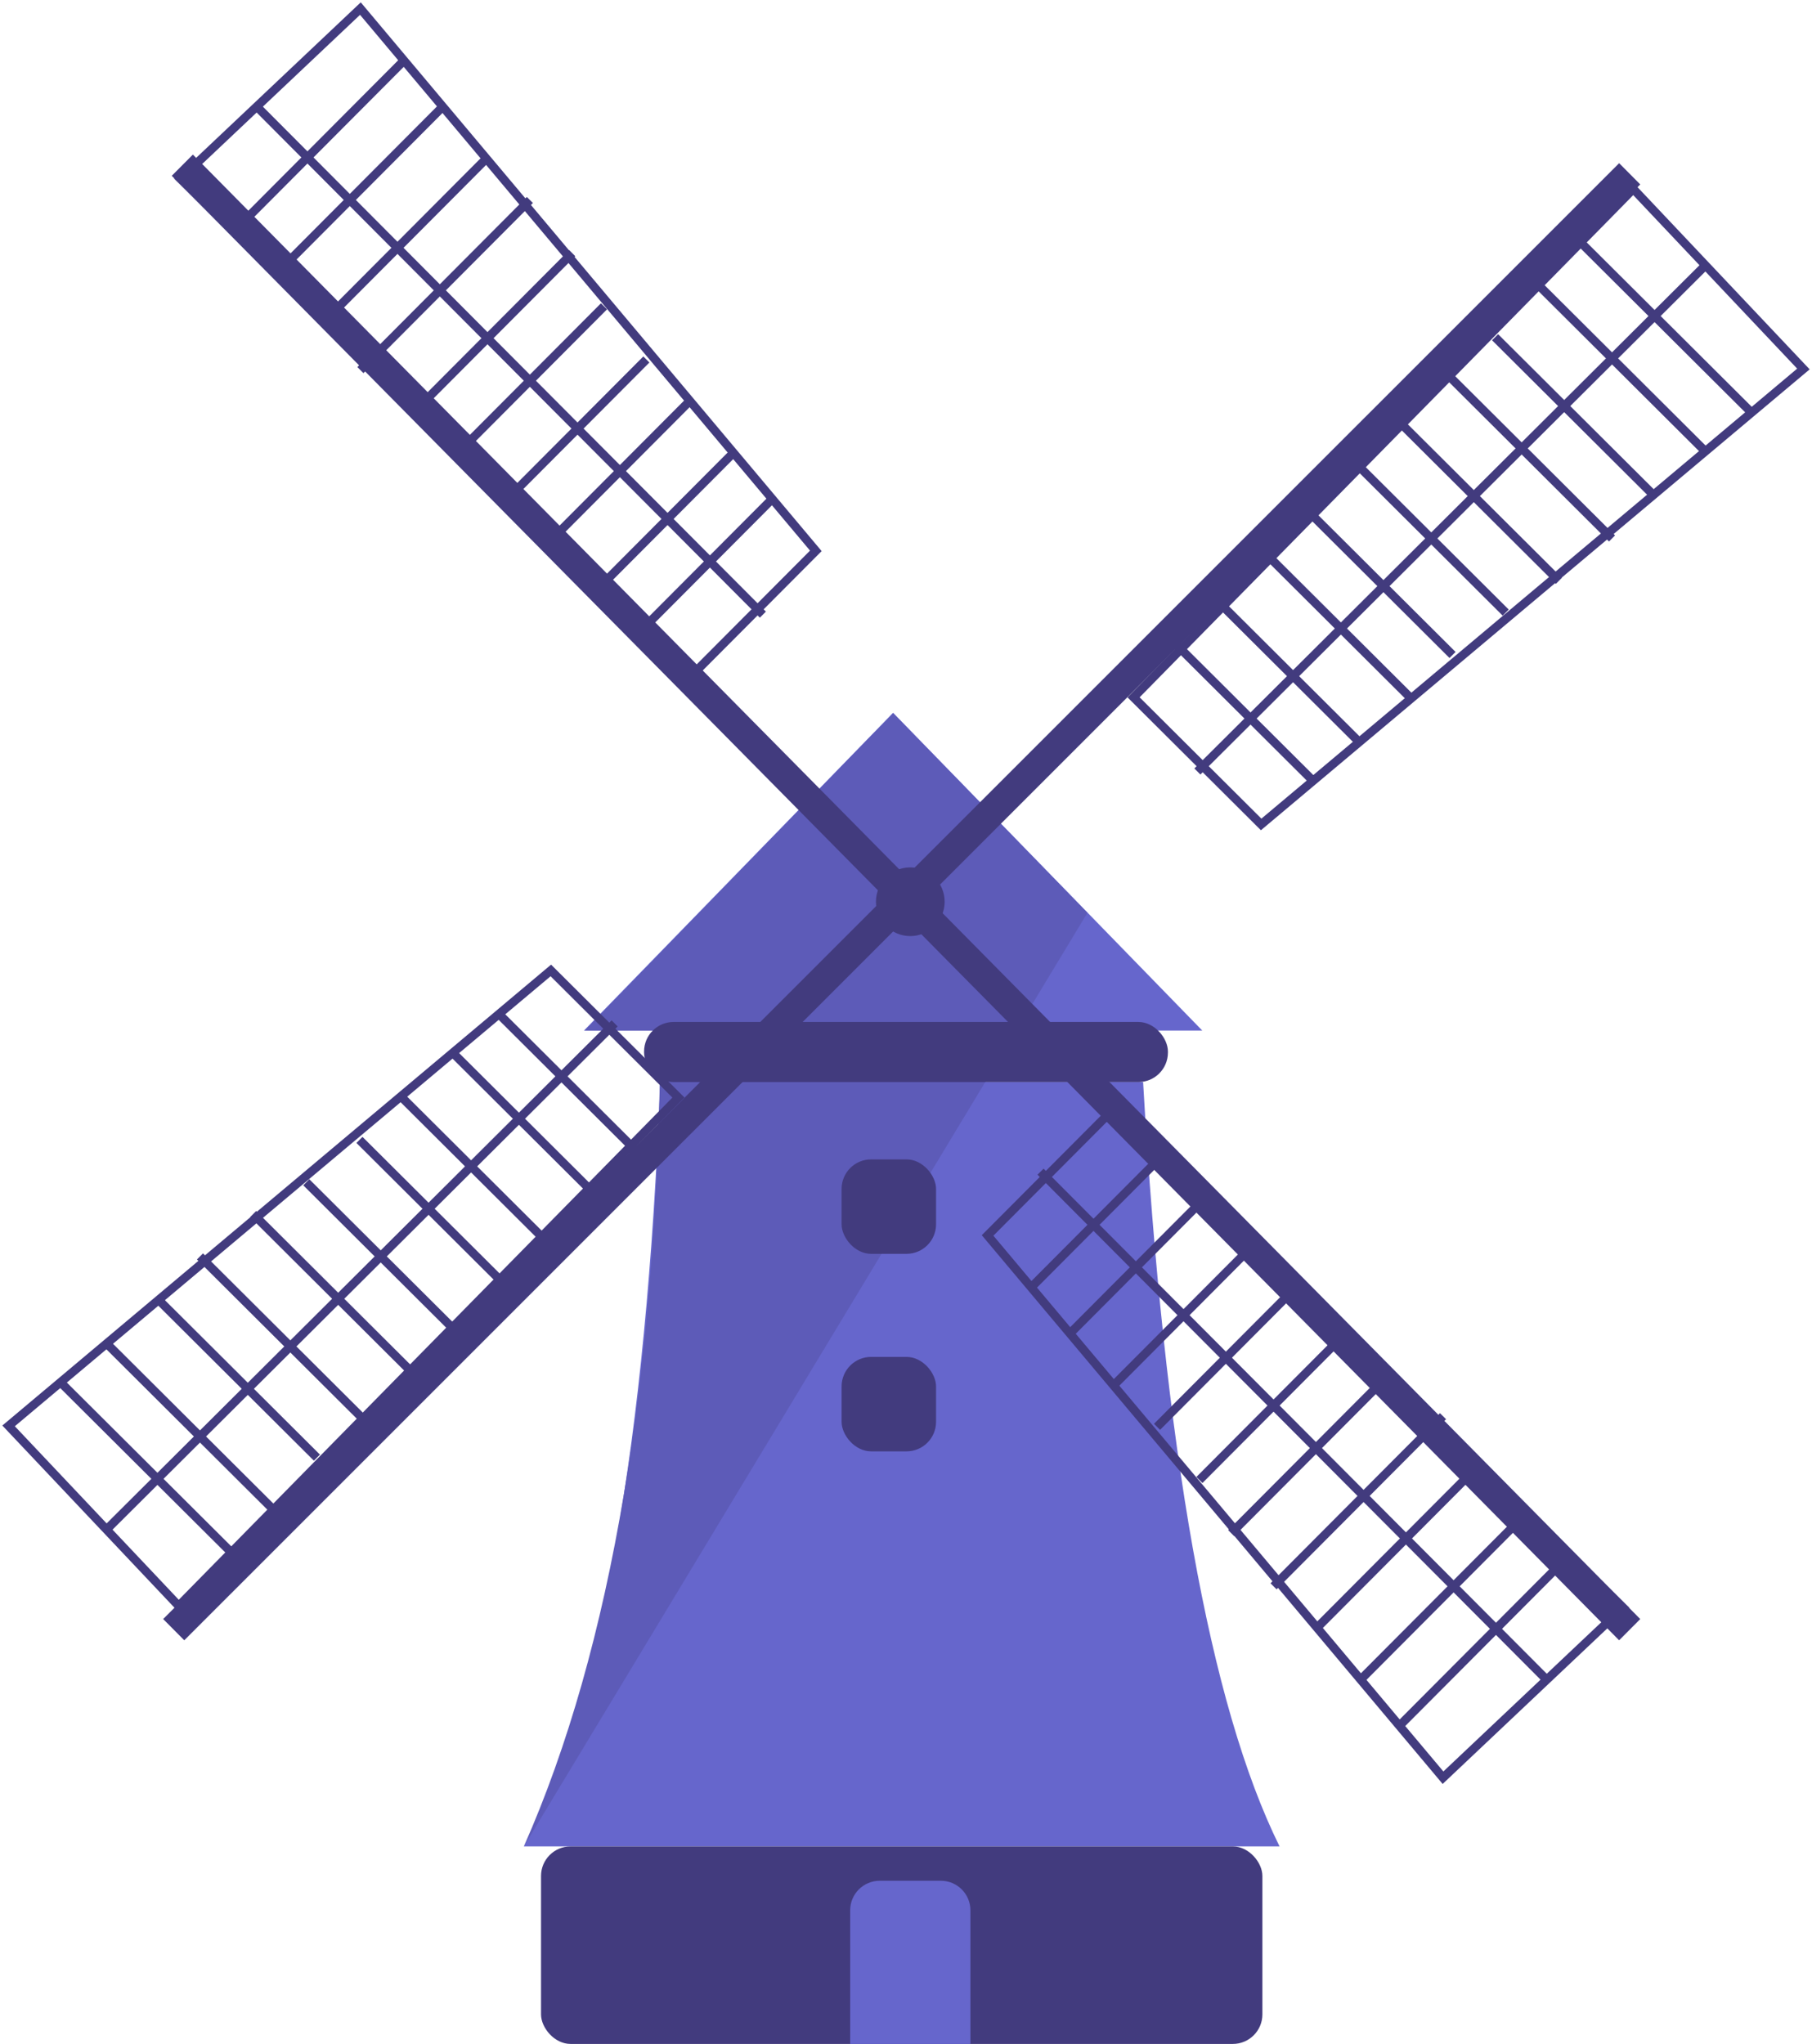 <?xml version="1.0" encoding="UTF-8" ?>
<svg
  width="211px"
  height="238px"
  viewBox="0 0 211 238"
  version="1.1"
  xmlns="http://www.w3.org/2000/svg"
  xmlns:xlink="http://www.w3.org/1999/xlink">
    <title>Group 2</title>
    <g id="00.-UI-LIBRARY" stroke="none" stroke-width="1" fill="none" fill-rule="evenodd">
        <g
      id="03.-visuals/illustrations/hollandsnieuwe-illustration-windmill/hollandsnieuwe-illustration-windmill-blue"
      transform="translate(0, 1)">
            <g id="Group-2" transform="translate(1, 0)">
                <path
          d="M60,214 C68.963,196.694 74.259,167.028 75.889,125 L132.111,125 C134.556,167.852 139.852,197.519 148,214 L60,214 Z"
          id="Path-22"
          fill="#6666CC" />
                <polygon id="Path-23" fill="#6666CC" points="67 119 103 82 139 119" />
                <path
          d="M60,214 L125.624,105.29 L103,82.05 L67.095,119 L75.927,119 C75.551,159.2 70.242,190.867 60,214 Z"
          id="Path-38"
          fill="#5D5BB8" />
                <rect
          id="Rectangle"
          fill="#423B7E"
          fill-rule="nonzero"
          x="62"
          y="214"
          width="84"
          height="23"
          rx="3.44" />
                <rect
          id="Rectangle"
          fill="#423B7E"
          fill-rule="nonzero"
          x="74"
          y="118"
          width="61"
          height="7"
          rx="3.44" />
                <path
          d="M101.44,218 L108.56,218 C110.46,218 112,219.54 112,221.44 L112,237 L112,237 L98,237 L98,221.44 C98,219.54 99.54,218 101.44,218 Z"
          id="Rectangle"
          fill="#6666CC" />
                <rect id="Rectangle" fill="#423B7E" x="97" y="157" width="11" height="11" rx="3.44" />
                <rect id="Rectangle" fill="#423B7E" x="97" y="134" width="11" height="11" rx="3.44" />
                <polygon
          id="Path-24"
          fill="#423B7E"
          points="18 187.525 20.457 190 190 20.475 187.543 18" />
                <polygon
          id="Path-24"
          fill="#423B7E"
          transform="translate(104.5, 103.5) rotate(90) translate(-104.5, -103.5) "
          points="18 186.54 20.471 189 191 20.46 188.529 18" />
                <circle id="Oval" fill="#423B7E" cx="105" cy="104" r="4" />
                <g id="Group" transform="translate(20, 0)" stroke="#423B7E">
                    <polygon id="Path-25" points="59.2 78 74 63.143 20.967 0 0 19.81" />
                    <line x1="8.633" y1="11.143" x2="67.833" y2="70.571" id="Path-26" />
                    <line x1="69.067" y1="56.952" x2="53.033" y2="73.048" id="Path-27" />
                    <line x1="64.133" y1="52" x2="48.1" y2="68.095" id="Path-28" />
                    <line x1="59.2" y1="45.81" x2="43.167" y2="61.905" id="Path-29" />
                    <line x1="54.267" y1="40.857" x2="38.233" y2="56.952" id="Path-30" />
                    <line x1="49.333" y1="34.667" x2="32.067" y2="52" id="Path-31" />
                    <line x1="27.133" y1="47.048" x2="45.633" y2="28.476" id="Path-32" />
                    <line x1="40.7" y1="22.286" x2="20.967" y2="42.095" id="Path-33" />
                    <line x1="35.767" y1="17.333" x2="17.267" y2="35.905" id="Path-34" />
                    <line x1="30.833" y1="11.143" x2="11.1" y2="30.952" id="Path-35" />
                    <line x1="25.9" y1="6.19" x2="6.167" y2="26" id="Path-36" />
                </g>
                <g
          id="Group"
          transform="translate(170, 58) rotate(90) translate(-170, -58) translate(133, 19)"
          stroke="#423B7E">
                    <polygon id="Path-25" points="59.2 78 74 63.143 20.967 0 0 19.81" />
                    <line x1="8.633" y1="11.143" x2="67.833" y2="70.571" id="Path-26" />
                    <line x1="69.067" y1="56.952" x2="53.033" y2="73.048" id="Path-27" />
                    <line x1="64.133" y1="52" x2="48.1" y2="68.095" id="Path-28" />
                    <line x1="59.2" y1="45.81" x2="43.167" y2="61.905" id="Path-29" />
                    <line x1="54.267" y1="40.857" x2="38.233" y2="56.952" id="Path-30" />
                    <line x1="49.333" y1="34.667" x2="32.067" y2="52" id="Path-31" />
                    <line x1="27.133" y1="47.048" x2="45.633" y2="28.476" id="Path-32" />
                    <line x1="40.7" y1="22.286" x2="20.967" y2="42.095" id="Path-33" />
                    <line x1="35.767" y1="17.333" x2="17.267" y2="35.905" id="Path-34" />
                    <line x1="30.833" y1="11.143" x2="11.1" y2="30.952" id="Path-35" />
                    <line x1="25.9" y1="6.19" x2="6.167" y2="26" id="Path-36" />
                </g>
                <g
          id="Group"
          transform="translate(151, 167) scale(-1, -1) translate(-151, -167) translate(114, 128)"
          stroke="#423B7E">
                    <polygon id="Path-25" points="59.2 78 74 63.143 20.967 0 0 19.81" />
                    <line x1="8.633" y1="11.143" x2="67.833" y2="70.571" id="Path-26" />
                    <line x1="69.067" y1="56.952" x2="53.033" y2="73.048" id="Path-27" />
                    <line x1="64.133" y1="52" x2="48.1" y2="68.095" id="Path-28" />
                    <line x1="59.2" y1="45.81" x2="43.167" y2="61.905" id="Path-29" />
                    <line x1="54.267" y1="40.857" x2="38.233" y2="56.952" id="Path-30" />
                    <line x1="49.333" y1="34.667" x2="32.067" y2="52" id="Path-31" />
                    <line x1="27.133" y1="47.048" x2="45.633" y2="28.476" id="Path-32" />
                    <line x1="40.7" y1="22.286" x2="20.967" y2="42.095" id="Path-33" />
                    <line x1="35.767" y1="17.333" x2="17.267" y2="35.905" id="Path-34" />
                    <line x1="30.833" y1="11.143" x2="11.1" y2="30.952" id="Path-35" />
                    <line x1="25.9" y1="6.19" x2="6.167" y2="26" id="Path-36" />
                </g>
                <g
          id="Group"
          transform="translate(39, 149) scale(-1, -1) rotate(90) translate(-39, -149) translate(2, 110)"
          stroke="#423B7E">
                    <polygon id="Path-25" points="59.2 78 74 63.143 20.967 0 0 19.81" />
                    <line x1="8.633" y1="11.143" x2="67.833" y2="70.571" id="Path-26" />
                    <line x1="69.067" y1="56.952" x2="53.033" y2="73.048" id="Path-27" />
                    <line x1="64.133" y1="52" x2="48.1" y2="68.095" id="Path-28" />
                    <line x1="59.2" y1="45.81" x2="43.167" y2="61.905" id="Path-29" />
                    <line x1="54.267" y1="40.857" x2="38.233" y2="56.952" id="Path-30" />
                    <line x1="49.333" y1="34.667" x2="32.067" y2="52" id="Path-31" />
                    <line x1="27.133" y1="47.048" x2="45.633" y2="28.476" id="Path-32" />
                    <line x1="40.7" y1="22.286" x2="20.967" y2="42.095" id="Path-33" />
                    <line x1="35.767" y1="17.333" x2="17.267" y2="35.905" id="Path-34" />
                    <line x1="30.833" y1="11.143" x2="11.1" y2="30.952" id="Path-35" />
                    <line x1="25.9" y1="6.19" x2="6.167" y2="26" id="Path-36" />
                </g>
            </g>
        </g>
    </g>
</svg>

